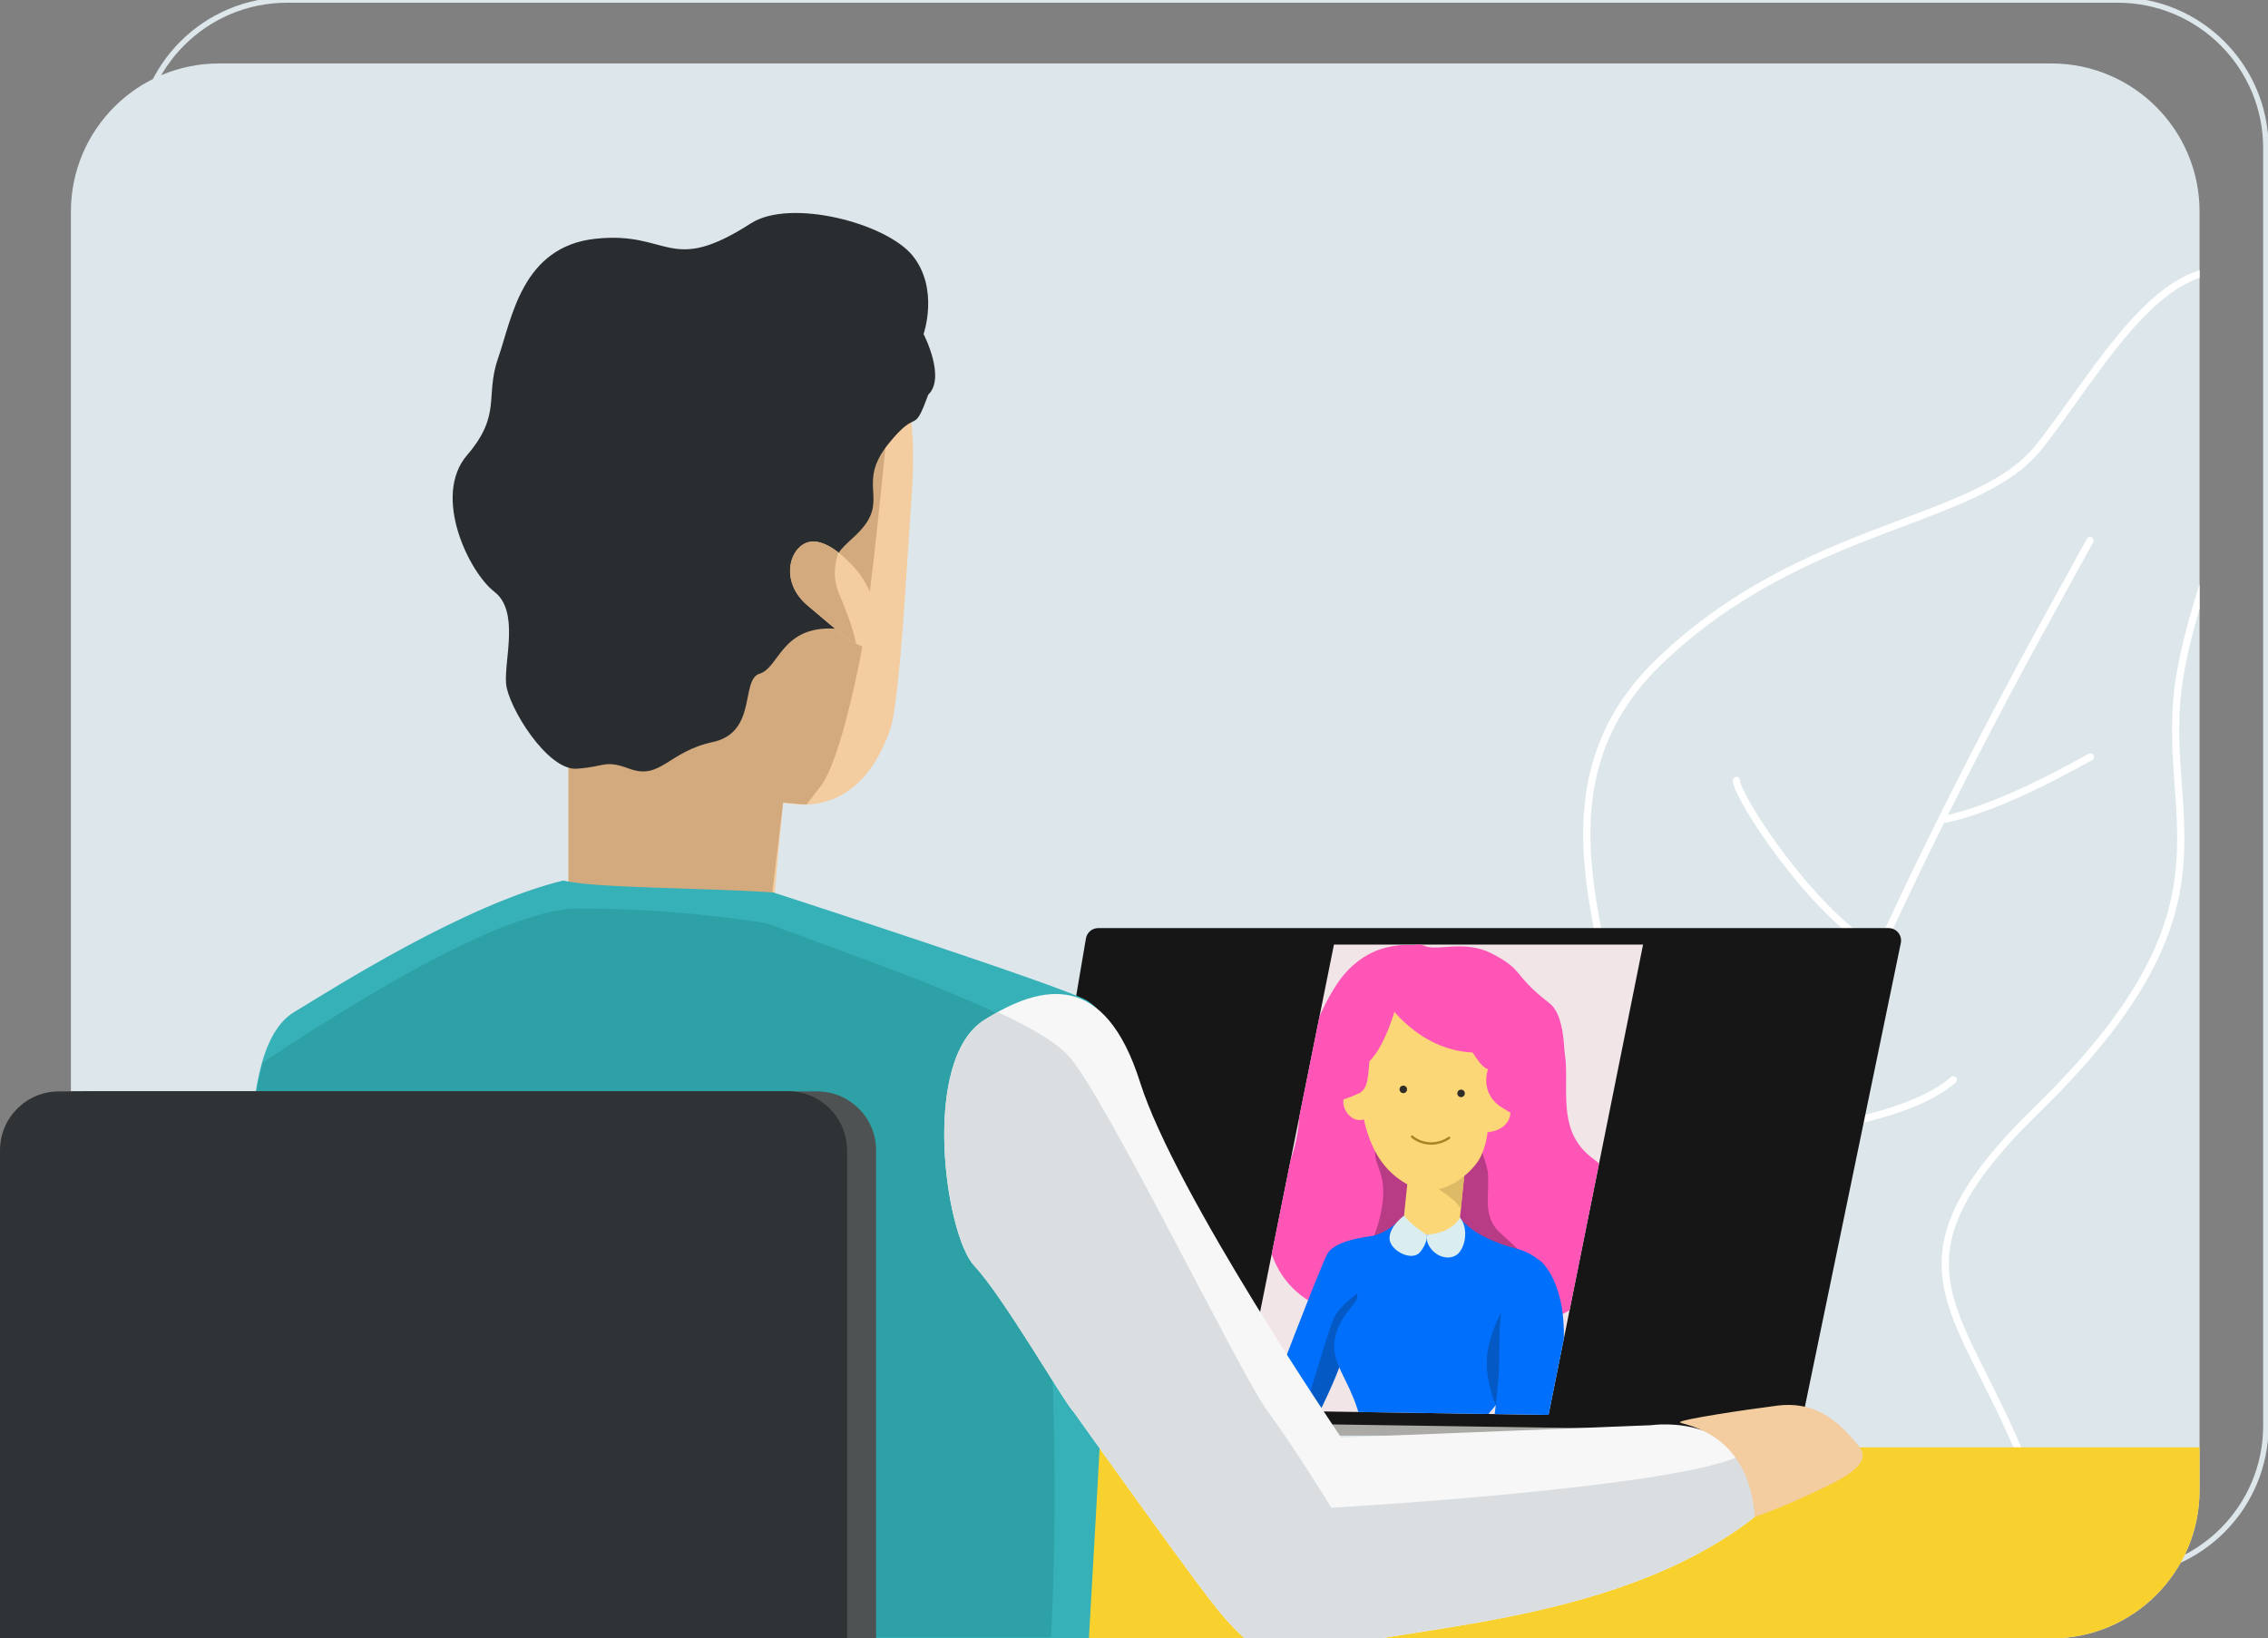 <?xml version="1.0" encoding="UTF-8" standalone="no"?><!DOCTYPE svg PUBLIC "-//W3C//DTD SVG 1.1//EN" "http://www.w3.org/Graphics/SVG/1.1/DTD/svg11.dtd"><svg width="894px" height="646px" version="1.1" xmlns="http://www.w3.org/2000/svg" xmlns:xlink="http://www.w3.org/1999/xlink" xml:space="preserve" xmlns:serif="http://www.serif.com/" style="fill-rule:evenodd;clip-rule:evenodd;stroke-miterlimit:10;"><rect width="100%" height="100%" fill="#808080" stroke="none"/><path d="M834.739,620.501l-721.564,0c-32.27,0 -58.427,-26.16 -58.427,-58.426l0,-503.649c0,-32.266 26.157,-58.426 58.427,-58.426l721.564,0c32.269,0 58.426,26.16 58.426,58.426l0,503.649c0,32.266 -26.157,58.426 -58.426,58.426Z" style="fill:none;fill-rule:nonzero;stroke:#dde7eb;stroke-width:2.14px;"/><path d="M808.599,646l-722.219,0c-32.27,0 -58.427,-26.16 -58.427,-58.426l0,-504.131c0,-32.27 26.157,-58.426 58.427,-58.426l722.219,0c32.267,0 58.427,26.156 58.427,58.426l0,504.131c0,32.266 -26.16,58.426 -58.427,58.426" style="fill:#dde7eb;fill-rule:nonzero;"/><g><clipPath id="_clip1"><path d="M86.378,25.017c-32.269,0 -58.426,26.156 -58.426,58.426l0,504.131c0,32.266 26.157,58.426 58.426,58.426l722.223,0c32.267,0 58.423,-26.16 58.423,-58.426l0,-504.131c0,-32.27 -26.156,-58.426 -58.423,-58.426l-722.223,0Z"/></clipPath><g clip-path="url(#_clip1)"><path d="M573.798,632.065c0,0 -39.614,-72.309 -8.741,-121.499c30.873,-49.187 61.398,-53.258 70.555,-88.869c9.157,-35.611 -38.665,-105.819 18.314,-160.764c56.981,-54.945 125.153,-53.928 149.574,-84.452c24.42,-30.525 51.891,-84.453 86.485,-66.139c26.709,14.141 -25.437,108.873 -31.544,161.784c-6.103,52.909 25.565,86.359 -55.451,165.342c-72.124,70.315 -18.12,80.819 5.047,170.899c8.407,32.694 -30.442,104.074 -86.204,123.93c-27.601,9.831 -69.179,-21.377 -69.179,-21.377l-78.856,-78.855Z" style="fill:none;fill-rule:nonzero;stroke:#fff;stroke-width:2.84px;"/><path d="M639.771,698.368c0,0 19.242,-125.066 66.557,-243.602c47.314,-118.537 98.186,-206.043 117.52,-241.654" style="fill:none;fill-rule:nonzero;stroke:#fff;stroke-width:2.84px;stroke-linecap:round;"/><path d="M823.977,298.453c-4.198,2.161 -33.705,19.461 -57.106,24.548" style="fill:none;fill-rule:nonzero;stroke:#fff;stroke-width:2.84px;stroke-linecap:round;"/><path d="M684.45,307.738c0,6.104 29.51,51.891 55.455,66.645" style="fill:none;fill-rule:nonzero;stroke:#fff;stroke-width:2.84px;stroke-linecap:round;"/><path d="M709.89,445.099c6.104,0 43.751,-5.086 60.032,-19.333" style="fill:none;fill-rule:nonzero;stroke:#fff;stroke-width:2.84px;stroke-linecap:round;"/><path d="M654.944,465.45c0,0 6.106,32.561 30.527,50.875" style="fill:none;fill-rule:nonzero;stroke:#fff;stroke-width:2.84px;stroke-linecap:round;"/><rect x="397.809" y="558.725" width="310.809" height="7.299" style="fill:#acaaa6;"/><rect x="-17.377" y="570.632" width="910.543" height="92.286" style="fill:#f8d12e;"/><path d="M396.445,559.73c0,-3.511 26.91,-162.088 31.605,-189.716c0.401,-2.359 2.446,-4.086 4.838,-4.086l311.567,0c3.017,0 5.321,2.699 4.851,5.679l-39.861,192.737l-313,-4.614Z" style="fill:#161616;fill-rule:nonzero;"/><path d="M610.401,557.855l-121.484,-1.833l36.898,-183.604l121.851,0l-37.265,185.437Z" style="fill:#f1e5e8;fill-rule:nonzero;"/></g></g><g><clipPath id="_clip2"><path d="M525.813,372.417l-36.898,183.604l121.487,1.833l37.265,-185.437l-121.854,0Z"/></clipPath><g clip-path="url(#_clip2)"><path d="M523.746,515.343c-7.913,0.046 -23.62,-11.503 -24.336,-31.198c-0.501,-13.752 11.943,-20.281 12.93,-46.802c0.828,-22.262 6.91,-36.445 13.005,-46.756c3.63,-6.134 12.426,-18.714 31.089,-18.001c18.66,0.716 35.778,21.549 37.262,27.932c1.487,6.383 17.376,2.356 17.376,2.356c0,0 5.503,6.307 6.119,15.888c0.847,13.215 -2.82,28.188 10.923,38.182c13,9.458 11.679,30.834 2.847,46.671c-8.832,15.838 -24.527,20.381 -41.569,15.707c-17.045,-4.674 -47.578,-2.07 -47.578,-2.07c0,0 -9.106,-1.961 -18.068,-1.909" style="fill:#ff55b7;fill-rule:nonzero;"/><path d="M539.292,492.837c0,0 5.557,-11.066 5.942,-21.78c0.383,-10.711 -4.847,-12.68 -2.67,-19.625c2.176,-6.944 26.308,-11.931 32.588,-9.7c2.404,0.853 11.5,-7.682 13.272,-5.054c0.674,0.993 0.049,8.845 -6.428,11.403c0.504,2.082 4.307,10.605 4.547,14.921c0.506,9.13 -2.101,16.505 4.616,22.93c6.714,6.426 15.843,11.737 3.12,16.964c-12.72,5.223 -34.74,5.296 -44.862,-2.38l-10.125,-7.679Z" style="fill:#812a5f;fill-opacity:0.56;fill-rule:nonzero;"/><path d="M552.873,484.864c0,0 1.605,-15.603 2.164,-21.039c0.558,-5.439 8.27,-16.35 13.5,-18.442c5.236,-2.091 8.623,-4.291 10.817,-2.95c-0.68,6.62 -3.867,37.59 -3.867,37.59c0,0 0.31,8.632 -1.262,12.293c-1.569,3.66 -18.991,10.079 -22.582,4.531c-3.593,-5.551 1.23,-11.983 1.23,-11.983" style="fill:#fcd777;fill-rule:nonzero;"/><path d="M559.112,463.885c0,0 16.942,9.597 16.669,13.3c0.95,-9.221 3.111,-30.26 3.111,-30.26c0,0 -8.329,5.236 -12.557,8.146c-4.231,2.911 -7.223,8.814 -7.223,8.814" style="fill:#ddba65;fill-rule:nonzero;"/><path d="M546.364,394.606c0,0 -11.485,14.108 -10.52,32.604c0.965,18.493 5.937,32.861 19.303,39.969c13.364,7.109 25.853,-5.672 28.464,-11.057c2.406,-4.962 2.74,-9.721 2.74,-9.721c0,0 8.301,-0.386 9.03,-7.479c0.731,-7.09 -2.619,-10.428 -5.318,-9.752c3.858,-9.636 -0.813,-14.866 -2.804,-21.042c-1.994,-6.18 -10.89,-17.604 -19.121,-18.69c-8.232,-1.084 -19.413,1.763 -21.774,5.168" style="fill:#fcd777;fill-rule:nonzero;"/><path d="M556.601,448.131c0,0 2.328,2.24 6.304,2.662c4.823,0.516 8.292,-2.179 8.292,-2.179" style="fill:#fcd777;fill-rule:nonzero;stroke:#a98327;stroke-width:0.94px;stroke-linecap:round;"/><path d="M554.633,429.669c0.082,-0.817 -0.51,-1.545 -1.326,-1.63c-0.817,-0.082 -1.545,0.51 -1.63,1.326c-0.085,0.817 0.51,1.545 1.326,1.63c0.814,0.085 1.545,-0.51 1.63,-1.326" style="fill:#302d28;fill-rule:nonzero;"/><path d="M577.411,431.244c0.082,-0.816 -0.51,-1.545 -1.326,-1.63c-0.816,-0.081 -1.545,0.51 -1.63,1.327c-0.085,0.816 0.51,1.545 1.327,1.63c0.813,0.082 1.544,-0.51 1.629,-1.327" style="fill:#302d28;fill-rule:nonzero;"/><path d="M547.063,395.681c0,0 12.171,18.353 33.408,19.291c4.264,6.866 6.103,6.526 6.103,6.526c0,0 -3.684,9.509 5.494,15.203c9.181,5.693 5.46,2.919 8.632,6.167c3.172,3.248 16.663,3.612 16.447,-5.227c-0.467,-18.878 0.883,-36.506 -6.531,-42.224c-14.551,-11.23 -9.613,-12.875 -22.882,-19.613c-10.314,-5.242 -21.191,-0.759 -26.084,-2.817c-9.479,-3.988 -16.326,13.998 -14.587,22.694" style="fill:#ff55b7;fill-rule:nonzero;"/><path d="M543.272,487.188c0,0 -16.031,0.801 -19.928,6.966c-2.431,3.848 -24.139,60.924 -24.139,60.924c0,0 -7.733,29.726 -10.289,22.056c-6.583,3.624 -8.477,3.43 -11.36,3.612c2.525,10.292 2.598,-19.264 15.518,-5.512c3.491,3.223 7.643,6.996 9.722,7.688c4.373,-0.747 18.475,-26.345 25.179,-43.903c6.702,-17.561 10.666,-39.851 10.666,-39.851l4.631,-11.98Z" style="fill:#006ffb;fill-rule:nonzero;"/><path d="M512.204,571.238c0.334,-0.556 0.671,-1.12 1.008,-1.7c5.272,-9.017 11.114,-20.96 14.762,-30.521c3.91,-10.243 6.887,-22.09 8.69,-30.187c-3.742,2.537 -9.506,7.062 -11.345,11.903c-2.793,7.358 -10.132,32.901 -11.862,37.481c-0.84,2.231 -1.985,3.53 -2.364,5.184c-1.111,4.823 1.111,7.84 1.111,7.84" style="fill:#161c29;fill-opacity:0.26;fill-rule:nonzero;"/><path d="M575.488,480.023c0,0 4.237,7.6 22.384,12.334c18.147,4.732 16.814,24.664 14.617,32.082c-2.191,7.421 -32.385,38.479 -35.101,46.322c-26.57,5.153 -33.778,3.217 -39.736,-5.042c-3.005,-16.077 -8.477,-22.132 -10.878,-29.546c-2.404,-7.415 0.546,-14.038 5.02,-19.793c4.474,-5.751 2.741,-2.822 3.469,-9.915c0.729,-7.09 -1.423,-18.156 4.538,-18.949c7.493,-0.998 13.643,-8.197 13.643,-8.197c0,0 3.414,7.39 9.621,7.548c6.21,0.161 12.131,-4.006 12.423,-6.844" style="fill:#006ffb;fill-rule:nonzero;"/><path d="M589.596,554.033c0,0 -5.448,-12.086 -2.828,-23.397c2.625,-11.315 8.428,-19.204 11.366,-22.245c2.941,-3.044 3.648,15.664 3.648,15.664l-3.76,24.937l-8.426,5.041Z" style="fill:#161c29;fill-opacity:0.26;fill-rule:nonzero;"/><path d="M606.533,496.779c0.889,-0.051 12.981,10.465 9.184,40.416c-3.794,29.951 -5.123,50.119 -5.123,50.119c0,0 -1.023,10.407 -14.299,9.042c-13.275,-1.366 -59.136,-6.08 -59.136,-6.08c0,0 -1.657,-12.116 6.286,-13.688c7.943,-1.572 43.089,0.489 43.089,0.489c0,0 4.419,-29.05 4.429,-40.756c0.009,-11.707 -0.192,-23.671 5.147,-31.483c5.342,-7.813 9.257,-7.992 10.423,-8.059" style="fill:#006ffb;fill-rule:nonzero;"/><path d="M553.445,479.319c0,0 -5.585,3.924 -5.725,8.78c-0.139,4.85 8.796,9.588 12.08,5.533c3.284,-4.052 2.537,-6.811 2.537,-6.811c0,0 -6.118,-3.872 -8.892,-7.502" style="fill:#daedf0;fill-rule:nonzero;"/><path d="M575.488,480.023c0,0 -2.653,6.103 -13.151,6.798c-0.589,5.734 6.14,10.848 11.223,8.326c3.925,-1.949 5.673,-10.59 1.928,-15.124" style="fill:#daedf0;fill-rule:nonzero;"/><path d="M535.954,430.878c-0.652,0.707 -4.516,-2.589 -6.122,1.739c-1.605,4.332 2.999,10.311 7.652,8.76c4.653,-1.551 -1.53,-10.499 -1.53,-10.499" style="fill:#fcd777;fill-rule:nonzero;"/><path d="M550.724,395.339c-0.188,0.415 -4.164,16.532 -10.927,23.082c-0.588,5.739 -0.412,10.586 -3.842,12.456c-3.43,1.872 -9.561,3.709 -10.247,3.348c-0.689,-0.362 -7.02,-20.582 -7.02,-20.582c0,0 22.424,-13.639 23.085,-14.441c0.665,-0.801 4.541,-5.478 5.385,-6.261c0.846,-0.78 4.021,-2.049 4.021,-2.049l-0.455,4.447Z" style="fill:#ff55b7;fill-rule:nonzero;"/></g></g><g><clipPath id="_clip3"><path d="M86.378,25.017c-32.269,0 -58.426,26.156 -58.426,58.426l0,504.131c0,32.266 26.157,58.426 58.426,58.426l722.223,0c32.267,0 58.423,-26.16 58.423,-58.426l0,-504.131c0,-32.27 -26.156,-58.426 -58.423,-58.426l-722.223,0Z"/></clipPath><g clip-path="url(#_clip3)"><path d="M224.083,358.664l0,-72.291c0,0 -6.152,-30.761 -12.304,-61.522c-6.152,-30.764 15.382,-69.216 32.3,-81.52c16.917,-12.305 51.524,-13.844 68.83,-9.23c17.303,4.616 34.868,-1.536 39.927,7.691c5.063,9.23 8.441,26.788 6.565,53.048c-1.876,26.266 -4.656,81.144 -8.407,92.398c-3.752,11.257 -14.611,34.61 -42.304,29.225c0,0 -3.693,37.19 -3.693,42.201c0,5.011 -59.902,34.385 -80.914,0" style="fill:#f3cc9f;fill-rule:nonzero;"/><path d="M317.893,317.221c0,0 0.01,-0.012 5.415,-6.969c5.415,-6.971 10.766,-26.475 15.382,-48.777c4.613,-22.302 11.534,-97.667 11.534,-97.667c0,0 -42.295,-25.38 -60.751,-28.455c-9.249,-1.541 -31.429,5.603 -51.261,13.118c-15.567,15.774 -31.89,49.093 -26.433,76.379c6.15,30.761 12.305,61.522 12.305,61.522l0,72.291c10.246,16.769 29.741,18.359 47.026,15.021c5.548,-1.485 10.89,-3.011 15.573,-4.395c7.785,-2.893 13.919,-6.244 16.69,-8.547l5.318,-44.28l9.199,0.759l0.003,0Z" style="fill:#d2aa7e;fill-rule:nonzero;"/><path d="M248.121,303.102c-10.006,-3.676 -9.278,-0.786 -20.811,-0.018c-11.537,0.771 -27.065,-24.4 -27.836,-33.629c-0.767,-9.227 5.385,-28.455 -4.613,-36.146c-10.001,-7.691 -24.609,-37.684 -10.769,-53.834c13.844,-16.15 6.924,-23.07 12.305,-38.452c5.384,-15.382 9.23,-43.836 38.455,-46.91c29.222,-3.078 28.84,14.723 61.136,-6.056c15.54,-9.991 53.658,-0.097 63.938,12.976c10.277,13.072 4.125,30.676 4.125,30.676c0,0 8.932,17.209 1.827,23.925c-6.164,16.855 -3.675,4.319 -15.813,19.541c-12.14,15.215 -0.352,21.145 -9.855,32.755c-7.7,9.412 -17.695,9.366 -11.081,39.921c-21.116,-1.187 -21.99,15.451 -29.678,17.758c-7.691,2.307 -0.771,23.131 -18.459,26.946c-17.686,3.815 -20.536,15.075 -32.871,10.547" style="fill:#2a2d30;fill-rule:nonzero;"/><path d="M336.798,223.872c0,0 -9.552,-11.561 -17.461,-10.265c-7.907,1.296 -12.547,15.606 -0.771,25.328c11.776,9.724 22.709,20.894 26.958,14.389c4.249,-6.504 -2.744,-23.422 -8.726,-29.452" style="fill:#f3cc9f;fill-rule:nonzero;"/><path d="M98.372,574.353l0,-101.698c0,-36.109 2.95,-64.852 17.685,-73.693c14.742,-8.844 66.664,-42.224 106.026,-51.806c11.643,3.056 54.068,2.795 82.759,4.719c0,0 115.572,37.469 123.678,42.647c8.107,5.178 13.267,14.757 11.057,62.657c-2.212,47.903 -13.983,252.65 -13.983,252.65c0,0 -326.825,6.923 -327.222,3.077c-0.395,-3.845 0,-138.553 0,-138.553" style="fill:#37b1b8;fill-rule:nonzero;"/><path d="M103.655,645.538l310.626,0c4.474,-86.94 -2.374,-162.639 -7.892,-239.66c-34.375,-17.183 -69.718,-28.992 -104.459,-41.949c-25.571,-3.831 -51.487,-6.07 -77.991,-5.608c-24.221,3.203 -60.539,21.209 -120.284,60.478c-19.085,77.523 -3.257,151.491 0,226.739Z" style="fill:#2da1a5;"/><path d="M11.509,712.162l0,-258.638c0,-12.814 10.389,-23.204 23.207,-23.204l287.414,0c12.814,0 23.203,10.39 23.203,23.204l0,258.638c0,12.817 -10.389,23.207 -23.203,23.207l-287.414,0c-12.818,0 -23.207,-10.39 -23.207,-23.207" style="fill:#4e5253;fill-rule:nonzero;"/><path d="M0,712.162l0,-258.638c0,-12.814 10.389,-23.204 23.204,-23.204l287.414,0c12.814,0 23.203,10.39 23.203,23.204l0,258.638c0,12.817 -10.389,23.207 -23.203,23.207l-287.414,0c-12.815,0 -23.204,-10.39 -23.204,-23.207" style="fill:#303335;fill-rule:nonzero;"/><path d="M423.284,556.79c-3.845,-3.846 -27.686,-45.372 -39.22,-57.677c-11.536,-12.307 -21.155,-81.077 3.846,-96.902c23.149,-14.651 47.682,-19.225 61.522,24.612c13.843,43.836 79.213,139.965 79.213,139.965l122.289,-4.869c0,0 41.529,-6.149 40.758,36.149c-57.676,45.372 -150.742,42.934 -168.434,53.7c-17.686,10.766 -33.065,-3.846 -46.14,-20.763c-13.072,-16.921 -53.834,-74.215 -53.834,-74.215" style="fill:#f7f7f7;fill-rule:nonzero;"/><path d="M685.372,574.217c-27.471,12.668 -160.574,20.256 -160.574,20.256c0,0 -14.611,-23.841 -25.379,-38.452c-10.763,-14.611 -64.6,-125.354 -78.44,-139.965c-5.585,-5.894 -16.596,-11.913 -27.75,-16.996c-1.779,0.983 -3.554,2.033 -5.321,3.153c-24.997,15.822 -15.379,84.595 -3.842,96.899c11.533,12.305 35.374,53.834 39.217,57.677c0,0 40.761,57.297 53.837,74.215c13.069,16.918 28.454,31.532 46.14,20.763c17.688,-10.766 110.754,-8.325 168.431,-53.7c0.197,-10.824 -2.383,-18.457 -6.319,-23.85" style="fill:#dadee1;fill-rule:nonzero;"/><path d="M691.691,598.066c0,0 9.209,-2.998 22.153,-9.142c9.877,-4.686 25.156,-11.069 19.003,-18.565c-6.152,-7.5 -15.3,-18.326 -32.324,-16.147c-14.678,1.879 -36.527,5.272 -38.254,6.422c-1.733,1.153 26.958,1.742 29.422,37.432" style="fill:#f3cc9f;fill-rule:nonzero;"/><path d="M330.917,234.553c-2.683,-6.177 -2.103,-11.962 -0.461,-16.745c-3.29,-2.55 -7.381,-4.814 -11.118,-4.201c-7.909,1.296 -12.547,15.607 -0.77,25.328c7.014,5.794 13.715,12.068 18.896,14.845c-0.64,-3.169 -2.294,-9.424 -6.547,-19.227" style="fill:#d2aa7e;fill-rule:nonzero;"/></g></g><path d="M0,646l0,-192.475c0,-12.815 10.389,-23.204 23.204,-23.204l287.414,0c12.814,0 23.203,10.389 23.203,23.204l0,192.475l-333.821,0Z" style="fill:#303335;fill-rule:nonzero;"/></svg>
